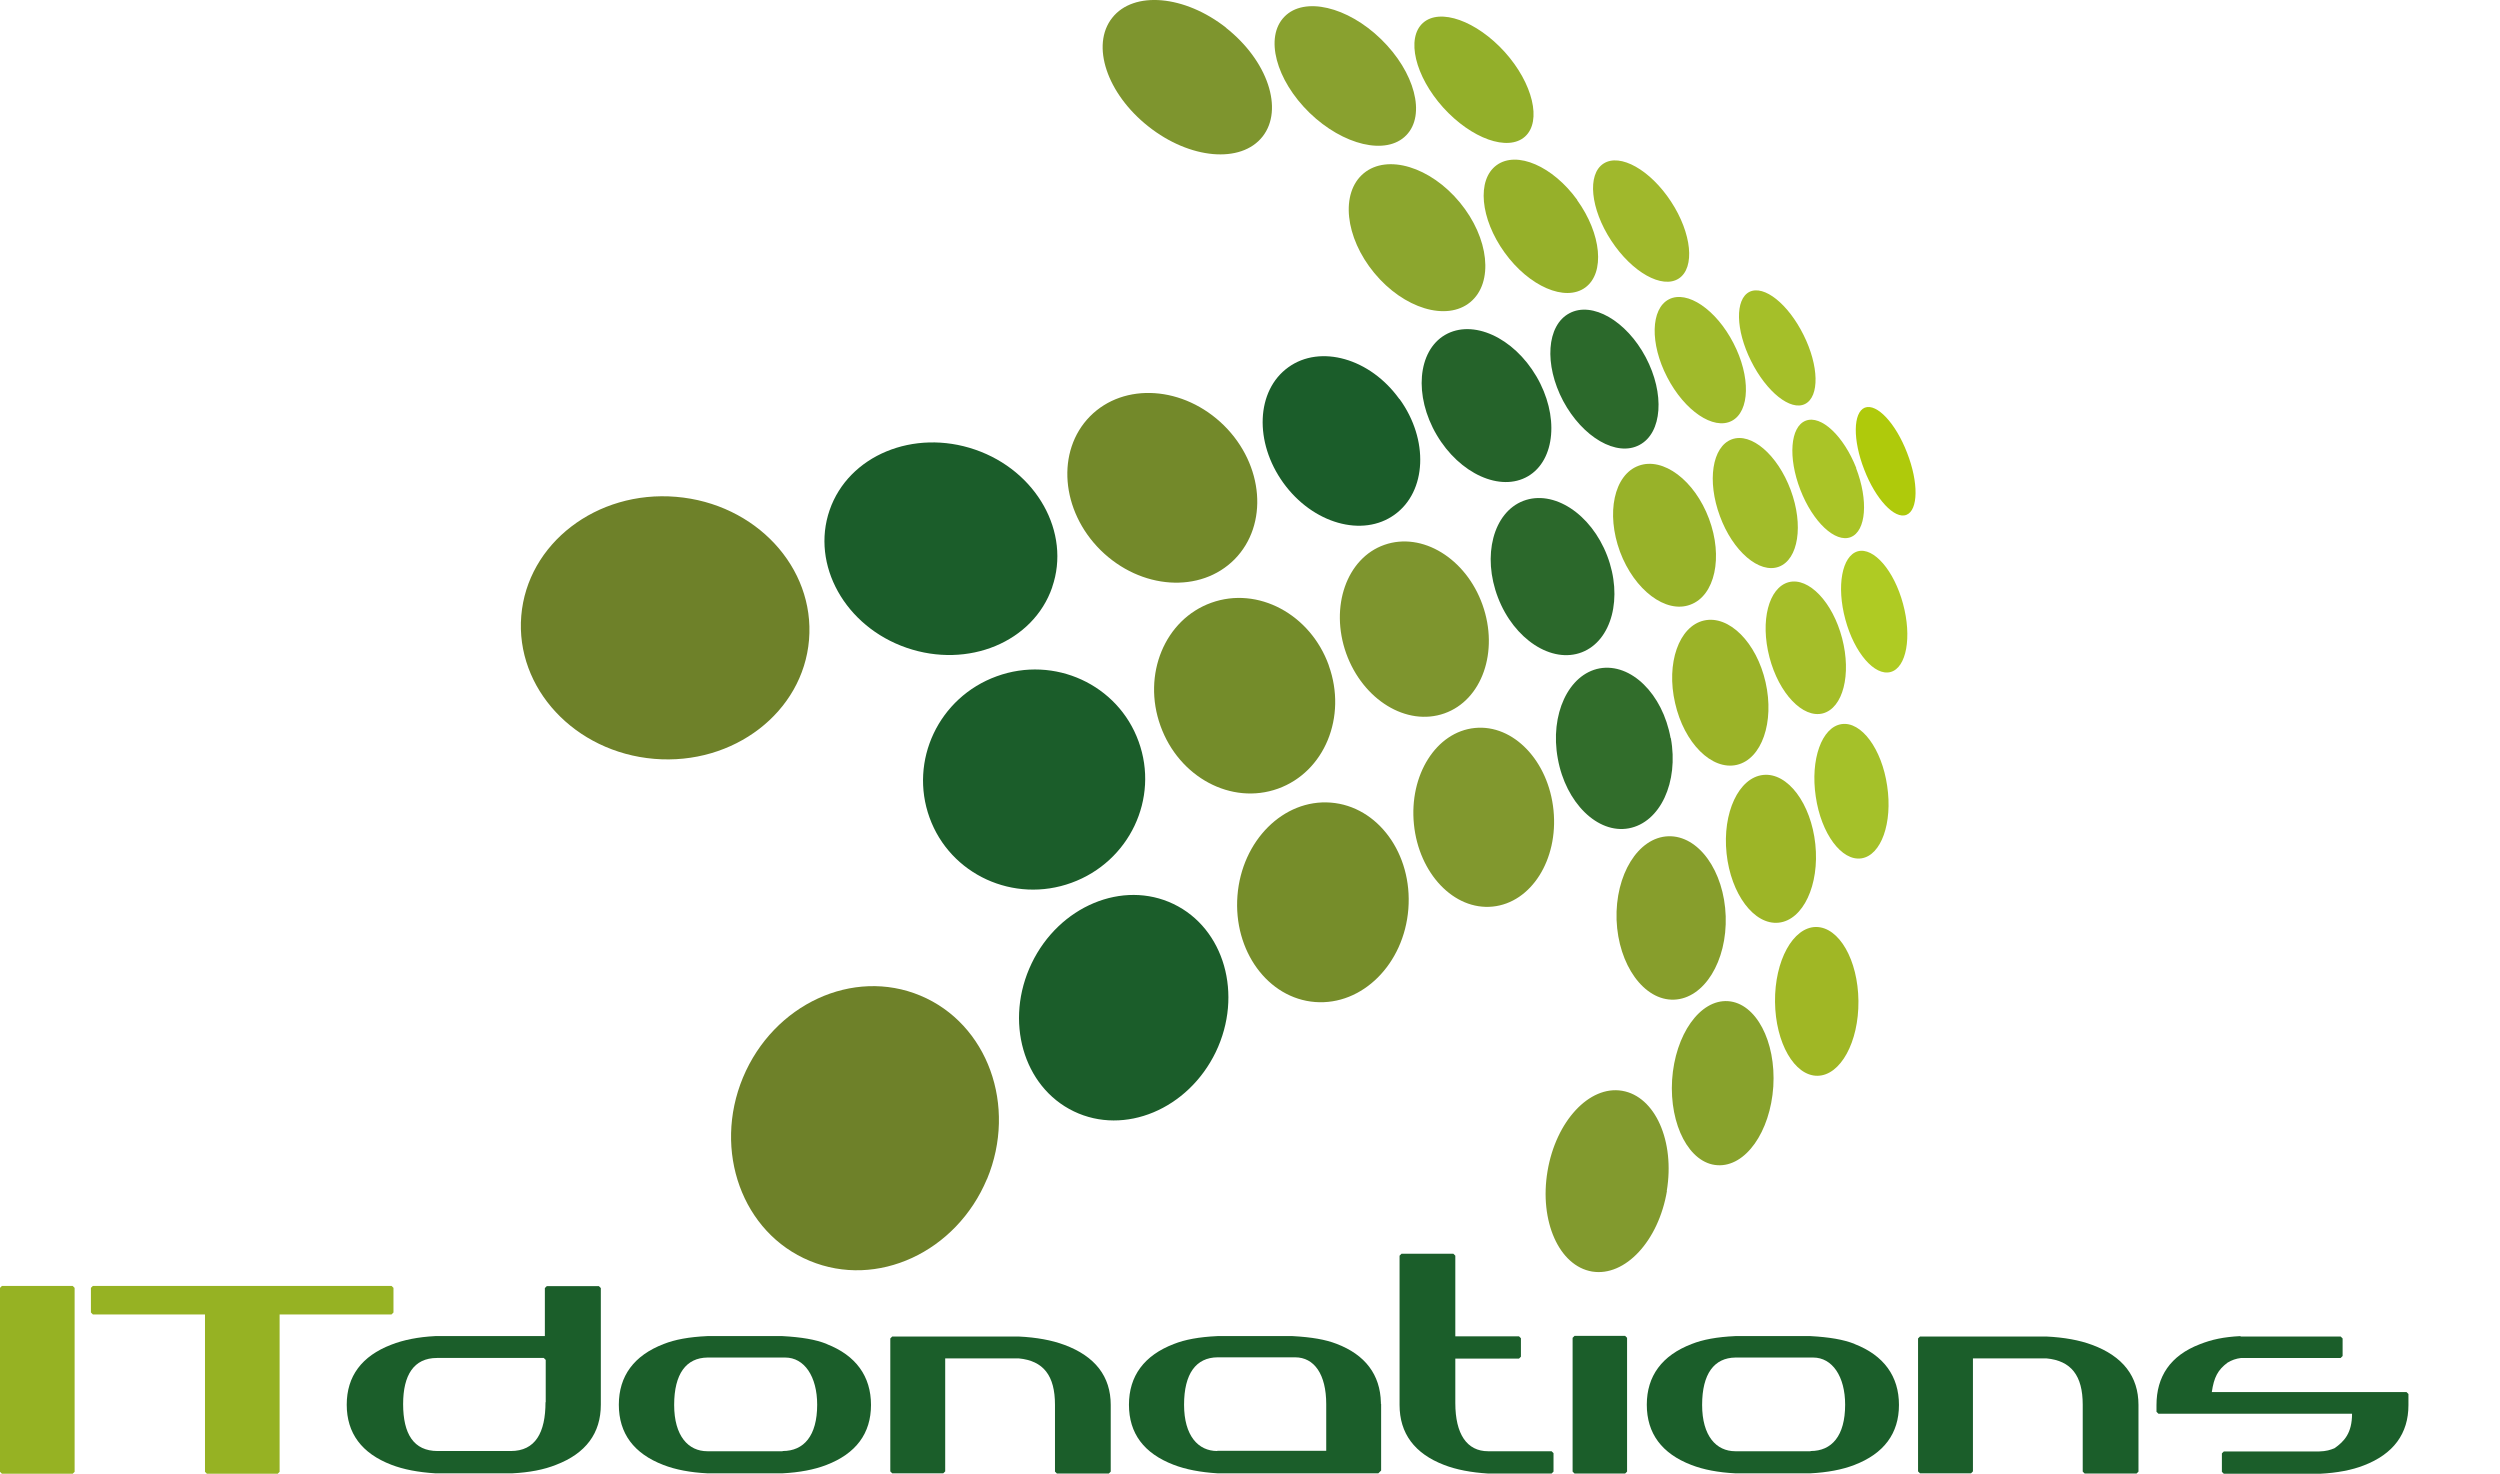<?xml version="1.0" encoding="UTF-8"?> <svg xmlns="http://www.w3.org/2000/svg" id="Layer_1" data-name="Layer 1" viewBox="0 0 116.59 68.73"><defs><style> .cls-1 { fill: none; fill-rule: evenodd; } .cls-1, .cls-2, .cls-3, .cls-4, .cls-5, .cls-6, .cls-7, .cls-8, .cls-9, .cls-10, .cls-11, .cls-12, .cls-13, .cls-14, .cls-15, .cls-16, .cls-17, .cls-18, .cls-19, .cls-20, .cls-21, .cls-22, .cls-23, .cls-24, .cls-25, .cls-26, .cls-27, .cls-28, .cls-29, .cls-30, .cls-31, .cls-32, .cls-33, .cls-34 { stroke-width: 0px; } .cls-2 { fill: #748c2a; } .cls-3 { fill: #768d2a; } .cls-4 { fill: #829a2e; } .cls-5 { fill: #2b682b; } .cls-6 { fill: #2b692b; } .cls-7 { fill: #88a22c; } .cls-8 { fill: #879e2c; } .cls-9 { fill: #96b02a; } .cls-10 { fill: #89a12f; } .cls-11 { fill: #6e8129; } .cls-12 { fill: #a2bc2a; } .cls-13 { fill: #25632a; } .cls-14 { fill: #1b5d2a; } .cls-15 { fill: #1b5e2a; } .cls-16 { fill: #afcb23; } .cls-17 { fill: #afca0b; } .cls-18 { fill: #aac427; } .cls-19 { fill: #a5c129; } .cls-20 { fill: #a5be29; } .cls-21 { fill: #a5bf29; } .cls-22 { fill: #9bb328; } .cls-23 { fill: #9db527; } .cls-24 { fill: #8ca62e; } .cls-25 { fill: #a0ba2b; } .cls-26 { fill: #316d2b; } .cls-27 { fill: #96b223; } .cls-28 { fill: #a0b82c; } .cls-29 { fill: #a0b725; } .cls-30 { fill: #93af2a; } .cls-31 { fill: #7e952e; } .cls-32 { fill: #73892a; } .cls-33 { fill: #81982e; } .cls-34 { fill: #98b229; } </style></defs><polyline class="cls-1" points="115.63 63.11 116.57 63.96 116.59 62.03 115.68 61.15 115.63 63.11"></polyline><polyline class="cls-1" points="88.85 22.32 89.92 23.42 91.05 22.54 89.98 21.41 88.85 22.32"></polyline><path class="cls-15" d="m27.92,59.98h-2.42l-.09.09v2.24h-5.11c-.8.04-1.49.18-2.05.4-1.38.53-2.08,1.47-2.08,2.8s.7,2.27,2.08,2.8c.57.22,1.25.35,2.05.4h3.59c.8-.04,1.48-.17,2.05-.4,1.38-.53,2.08-1.47,2.08-2.8v-5.44l-.09-.09m-2.49,5.41c0,1.42-.47,2.28-1.62,2.28h-3.41c-1.12,0-1.61-.8-1.61-2.19,0-1.34.49-2.15,1.58-2.15h4.98l.09.09v1.98h0Z"></path><path class="cls-15" d="m41.52,62.4v6.22l.09.09h2.38l.09-.09v-5.27h3.43c1.15.11,1.69.8,1.69,2.16v3.12l.09.09h2.42l.09-.09v-3.11c0-1.33-.73-2.27-2.16-2.8-.59-.22-1.3-.35-2.13-.39h-5.9l-.09.09"></path><path class="cls-15" d="m89.45,62.4v6.22l.09.09h2.38l.09-.09v-5.27h3.43c1.15.11,1.69.8,1.69,2.16v3.12l.09.09h2.42l.09-.09v-3.11c0-1.33-.73-2.27-2.16-2.8-.59-.22-1.3-.35-2.13-.39h-5.9l-.09.09"></path><path class="cls-15" d="m65.36,58.47l-.09.09v6.96c0,1.33.7,2.27,2.08,2.8.57.22,1.25.35,2.05.4h2.96l.09-.09v-.86l-.09-.09h-2.96c-.99,0-1.53-.8-1.53-2.25v-2.07h2.97l.09-.09v-.86l-.09-.09h-2.97v-3.76l-.09-.09h-2.42Z"></path><polygon class="cls-15" points="73.43 62.3 73.34 62.39 73.34 68.63 73.43 68.72 75.79 68.72 75.88 68.63 75.88 62.39 75.79 62.3 73.43 62.3 73.43 62.3"></polygon><path class="cls-15" d="m104.49,62.31c-.8.04-1.34.16-1.9.38-1.38.53-2.02,1.51-2.02,2.84v.31l.09.09h9.03c0,.9-.36,1.29-.82,1.61-.2.08-.37.14-.72.15h-4.44s-.09.09-.09.09v.86l.09.09h4.48c.8-.04,1.49-.17,2.05-.39,1.38-.53,2.08-1.48,2.08-2.81v-.52l-.09-.09h-9.08c.1-.69.28-1.03.73-1.37.2-.12.39-.19.64-.22h4.64l.09-.09v-.82l-.09-.09h-4.67Z"></path><path class="cls-15" d="m38.54,62.67c-.51-.2-1.15-.31-2.05-.36h-3.5c-.86.04-1.51.16-2.04.37-1.38.53-2.09,1.49-2.09,2.83s.7,2.28,2.08,2.81c.57.22,1.25.35,2.05.39h3.5c.79-.04,1.48-.17,2.05-.39,1.38-.53,2.08-1.47,2.08-2.8s-.7-2.31-2.07-2.84m-2.05,5h-3.51c-.89,0-1.55-.71-1.55-2.16s.56-2.2,1.56-2.21h3.34c.13,0,.28,0,.28,0,.89,0,1.49.88,1.49,2.2,0,1.45-.62,2.16-1.61,2.16"></path><path class="cls-15" d="m86.48,62.67c-.52-.2-1.15-.31-2.05-.36h-3.5c-.86.04-1.51.16-2.04.37-1.38.53-2.09,1.49-2.09,2.83s.7,2.28,2.08,2.81c.57.22,1.25.35,2.05.39h3.5c.79-.04,1.48-.17,2.05-.39,1.38-.53,2.08-1.47,2.08-2.8s-.7-2.31-2.07-2.84m-2.05,5h-3.51c-.89,0-1.55-.71-1.55-2.16s.56-2.2,1.56-2.21h3.34c.13,0,.28,0,.28,0,.89,0,1.49.88,1.49,2.2,0,1.45-.62,2.16-1.61,2.16"></path><g><path class="cls-15" d="m64.4,65.47v-.06c-.03-1.3-.73-2.23-2.07-2.74-.52-.2-1.15-.31-2.05-.36h-3.5c-.86.04-1.51.16-2.04.37-1.38.53-2.09,1.49-2.09,2.83s.7,2.27,2.08,2.8c.57.22,1.25.35,2.05.4h7.5l.13-.13v-3.11h0Zm-7.63,2.2c-.89,0-1.55-.71-1.55-2.16s.56-2.2,1.56-2.21h3.34c.13,0,.27,0,.28,0,.89,0,1.45.79,1.45,2.18,0,.21,0,.39,0,.6v1.58h-5.08Z"></path><polygon class="cls-27" points=".09 59.97 0 60.06 0 68.64 .09 68.73 3.39 68.73 3.48 68.64 3.48 60.06 3.39 59.97 .09 59.97 .09 59.97"></polygon></g><polygon class="cls-27" points="4.33 59.97 4.24 60.06 4.24 61.21 4.33 61.3 9.56 61.3 9.56 68.64 9.65 68.73 12.95 68.73 13.04 68.64 13.04 61.3 18.26 61.3 18.35 61.21 18.35 60.06 18.26 59.97 4.33 59.97 4.33 59.97"></polygon><path class="cls-11" d="m37.73,29.84c-.28,3.37-3.51,5.86-7.22,5.55-3.7-.31-6.48-3.29-6.2-6.67.28-3.37,3.51-5.86,7.22-5.55,3.71.31,6.48,3.29,6.2,6.67"></path><path class="cls-11" d="m46.03,54.99c1.42-3.42.03-7.25-3.11-8.56-3.14-1.31-6.84.4-8.27,3.82-1.42,3.42-.03,7.25,3.11,8.55,3.14,1.31,6.84-.4,8.27-3.82"></path><path class="cls-14" d="m49.07,27.39c-.88,2.55-3.92,3.81-6.79,2.82-2.87-.99-4.47-3.87-3.59-6.42.88-2.55,3.92-3.81,6.79-2.82,2.87.99,4.47,3.87,3.59,6.41"></path><path class="cls-14" d="m53.1,34.58c.97,2.66-.43,5.61-3.13,6.59-2.69.98-5.66-.38-6.62-3.04-.96-2.66.43-5.61,3.13-6.59,2.69-.98,5.66.38,6.62,3.04"></path><path class="cls-14" d="m56.7,49.06c-1.29,2.67-4.25,3.91-6.62,2.77-2.37-1.14-3.25-4.23-1.97-6.9,1.28-2.67,4.25-3.91,6.62-2.77,2.37,1.14,3.25,4.23,1.97,6.9"></path><path class="cls-32" d="m57.08,19.84c1.86,1.84,2.08,4.63.5,6.24-1.59,1.61-4.38,1.42-6.25-.42-1.86-1.84-2.08-4.63-.5-6.24,1.59-1.61,4.38-1.42,6.25.42"></path><path class="cls-14" d="m65.27,18.61c1.37,1.89,1.27,4.31-.23,5.39-1.49,1.08-3.82.42-5.19-1.48-1.37-1.9-1.27-4.31.23-5.39,1.49-1.08,3.82-.42,5.18,1.48"></path><path class="cls-31" d="m69.14,28.21c.77,2.17-.02,4.44-1.78,5.06-1.76.62-3.8-.63-4.58-2.8-.77-2.17.02-4.44,1.78-5.06,1.76-.62,3.81.63,4.58,2.8"></path><path class="cls-33" d="m72.45,37.79c.23,2.3-1.04,4.31-2.84,4.49-1.8.18-3.44-1.54-3.67-3.84-.23-2.3,1.04-4.31,2.84-4.49,1.8-.18,3.44,1.54,3.67,3.84"></path><path class="cls-8" d="m80.48,42.72c.07,2.11-1.01,3.85-2.41,3.9-1.4.05-2.6-1.62-2.68-3.72-.07-2.11,1.01-3.85,2.41-3.9,1.41-.05,2.61,1.62,2.68,3.73"></path><path class="cls-23" d="m84.66,39.37c.2,1.9-.57,3.54-1.71,3.66-1.14.12-2.23-1.33-2.43-3.23-.2-1.9.57-3.54,1.71-3.66,1.14-.12,2.23,1.33,2.43,3.23"></path><path class="cls-19" d="m88.01,36.65c.26,1.73-.28,3.24-1.2,3.38-.92.14-1.88-1.15-2.13-2.88-.26-1.73.28-3.24,1.2-3.38.92-.14,1.88,1.15,2.13,2.88"></path><path class="cls-20" d="m85.91,29.77c.44,1.69.04,3.25-.9,3.5-.93.24-2.05-.93-2.49-2.62-.44-1.69-.04-3.25.9-3.5.93-.24,2.05.93,2.49,2.62"></path><path class="cls-22" d="m82.34,31.82c.42,1.86-.18,3.58-1.34,3.85-1.17.27-2.46-1.02-2.88-2.88-.43-1.86.18-3.58,1.34-3.85,1.17-.27,2.46,1.02,2.88,2.88"></path><path class="cls-16" d="m88.75,28.16c.42,1.55.16,2.98-.58,3.18-.74.2-1.69-.89-2.11-2.45-.42-1.55-.16-2.97.58-3.18.74-.2,1.69.89,2.11,2.45"></path><path class="cls-12" d="m83.51,22.85c.61,1.64.36,3.24-.55,3.58-.91.34-2.15-.72-2.75-2.36-.61-1.64-.36-3.24.55-3.58.91-.34,2.14.72,2.75,2.36"></path><path class="cls-34" d="m79.7,24.19c.67,1.79.28,3.59-.87,4.01-1.14.43-2.61-.68-3.28-2.47-.66-1.79-.28-3.59.87-4.01,1.14-.42,2.61.68,3.28,2.47"></path><path class="cls-5" d="m74.95,25.91c.75,1.95.22,3.97-1.18,4.51-1.4.54-3.16-.6-3.91-2.55-.75-1.95-.22-3.97,1.18-4.51,1.41-.54,3.16.6,3.91,2.55"></path><path class="cls-13" d="m71.65,17.55c1.07,1.82.89,3.91-.39,4.66-1.28.75-3.19-.11-4.26-1.93-1.07-1.82-.89-3.91.39-4.66,1.29-.75,3.19.11,4.26,1.93"></path><path class="cls-6" d="m76.75,16.66c.9,1.7.77,3.53-.29,4.09-1.06.57-2.65-.35-3.56-2.05-.9-1.7-.77-3.53.29-4.09,1.06-.57,2.66.35,3.56,2.05"></path><g><path class="cls-24" d="m68.08,9.44c1.37,1.66,1.59,3.74.49,4.65-1.1.91-3.11.3-4.48-1.36-1.37-1.66-1.59-3.74-.49-4.65,1.1-.91,3.11-.3,4.48,1.36"></path><path class="cls-31" d="m57.18,1.3c1.94,1.53,2.7,3.8,1.7,5.07-1,1.27-3.39,1.06-5.32-.47-1.94-1.53-2.7-3.8-1.69-5.07,1-1.27,3.38-1.06,5.32.47"></path><path class="cls-10" d="m64.41,1.83c1.57,1.53,2.1,3.53,1.17,4.48-.92.95-2.94.47-4.51-1.05-1.57-1.53-2.1-3.53-1.17-4.48.92-.95,2.94-.48,4.51,1.05"></path></g><path class="cls-30" d="m70.18,2.43c1.31,1.46,1.73,3.23.94,3.94-.79.71-2.5.1-3.82-1.36-1.31-1.46-1.73-3.23-.94-3.94.79-.71,2.5-.1,3.82,1.36"></path><path class="cls-2" d="m61.97,31.04c.86,2.39-.2,4.96-2.37,5.74-2.17.78-4.62-.53-5.48-2.93-.86-2.39.2-4.96,2.37-5.74,2.17-.78,4.62.53,5.48,2.92"></path><path class="cls-3" d="m65.68,42.39c-.2,2.57-2.15,4.51-4.35,4.34-2.2-.17-3.82-2.39-3.62-4.96.2-2.57,2.15-4.51,4.35-4.34,2.2.17,3.82,2.39,3.62,4.96"></path><path class="cls-9" d="m73.55,9.33c1.14,1.58,1.31,3.4.38,4.08-.93.68-2.62-.05-3.76-1.63-1.14-1.58-1.31-3.4-.37-4.08.94-.68,2.62.05,3.76,1.63"></path><path class="cls-28" d="m77.93,9.4c.97,1.48,1.13,3.09.36,3.59-.77.5-2.18-.29-3.15-1.77-.97-1.48-1.13-3.09-.36-3.59.77-.5,2.18.29,3.15,1.77"></path><path class="cls-25" d="m80.84,16c.81,1.56.77,3.19-.08,3.63-.85.44-2.2-.47-3.01-2.04-.81-1.56-.77-3.19.08-3.63.85-.44,2.2.47,3.01,2.04"></path><path class="cls-21" d="m84.11,15.62c.72,1.44.75,2.88.07,3.22-.67.34-1.8-.56-2.52-2.01-.72-1.44-.75-2.88-.07-3.22.68-.33,1.8.56,2.52,2.01"></path><path class="cls-18" d="m86.56,21.83c.58,1.5.47,2.94-.25,3.22-.72.28-1.77-.71-2.35-2.21-.58-1.5-.47-2.94.25-3.22.72-.28,1.77.71,2.36,2.21"></path><path class="cls-17" d="m88.94,21.12c.54,1.38.52,2.67-.03,2.89-.55.22-1.44-.73-1.97-2.11-.54-1.38-.52-2.67.03-2.89.56-.21,1.44.73,1.97,2.11"></path><path class="cls-26" d="m77.92,34.42c.38,2.06-.5,3.94-1.96,4.21-1.45.27-2.94-1.19-3.31-3.25-.38-2.06.5-3.94,1.95-4.21,1.46-.26,2.94,1.19,3.31,3.25"></path><path class="cls-29" d="m86.67,46.68c.02,1.92-.84,3.48-1.91,3.49-1.07.01-1.96-1.53-1.98-3.45-.02-1.92.84-3.48,1.91-3.49,1.08,0,1.96,1.54,1.98,3.45"></path><path class="cls-7" d="m82.7,50.67c-.14,2.12-1.3,3.76-2.61,3.67-1.3-.08-2.24-1.87-2.11-3.98.14-2.11,1.3-3.76,2.61-3.67,1.3.09,2.24,1.87,2.11,3.98"></path><path class="cls-4" d="m77.74,55.54c-.39,2.33-1.95,4.01-3.49,3.76-1.54-.26-2.47-2.35-2.08-4.68.39-2.33,1.95-4.01,3.48-3.75,1.54.26,2.47,2.35,2.08,4.68"></path></svg> 